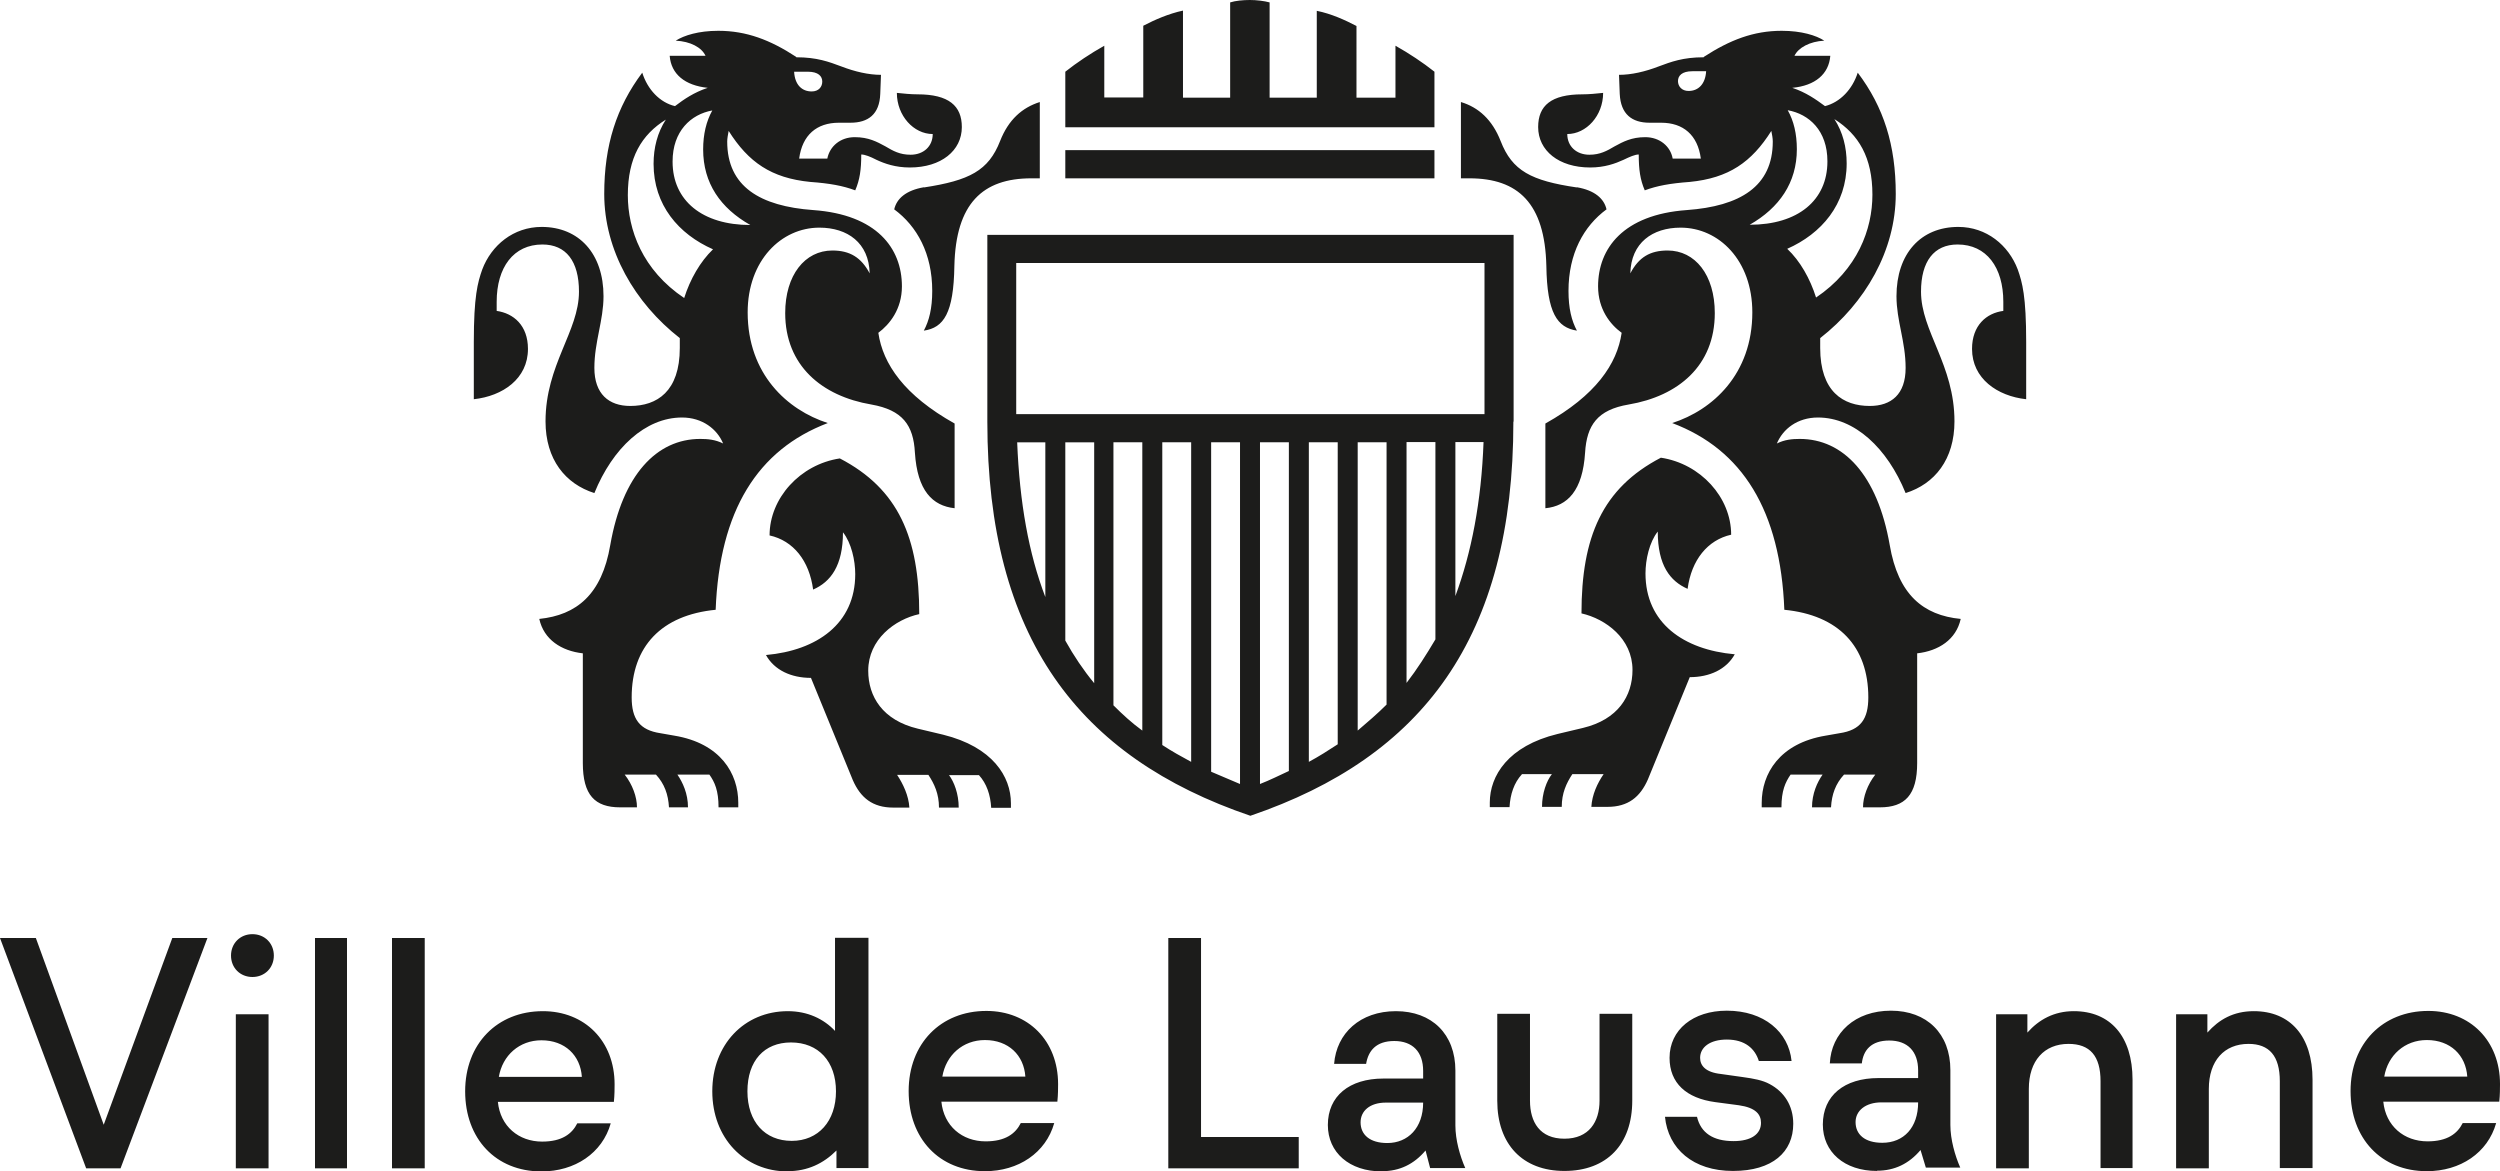 <?xml version="1.0" encoding="UTF-8"?><svg id="Calque_1" xmlns="http://www.w3.org/2000/svg" viewBox="0 0 103.89 48.68"><defs><style>.cls-1{fill:#1c1c1b;}</style></defs><path class="cls-1" d="m5.01,48.55h-1.43l-3.58-9.57h1.49l2.82,7.76,2.85-7.76h1.46l-3.61,9.57Zm5.48-7.95c-.51,0-.89-.38-.89-.89s.38-.89.89-.89.89.38.89.89-.38.89-.89.89Zm.67,7.95h-1.36v-6.4h1.36v6.4Zm3.26,0h-1.33v-9.57h1.33v9.57Zm3.23,0h-1.36v-9.57h1.36v9.57Zm4.85.13c-1.9,0-3.17-1.36-3.17-3.33s1.33-3.33,3.23-3.33c1.74,0,2.98,1.24,2.98,3.04,0,.16,0,.44-.03.73h-4.82c.1,1.01.86,1.65,1.84,1.65.82,0,1.24-.32,1.46-.76h1.39c-.35,1.24-1.49,2-2.88,2ZM33.09,2.38c.86,0,1.36.19,1.87.38.57.22,1.14.35,1.65.35l-.03.79c-.03.86-.51,1.2-1.24,1.2h-.48c-.92,0-1.52.51-1.65,1.49h1.17c.1-.51.54-.89,1.14-.89.57,0,.92.19,1.27.38.32.19.6.35,1.05.35.54,0,.92-.35.92-.86-.79,0-1.49-.76-1.49-1.71.29.03.57.06.86.06,1.3,0,1.84.48,1.84,1.36,0,.98-.86,1.68-2.16,1.68-.6,0-1.05-.16-1.39-.32-.25-.13-.48-.22-.63-.22,0,.63-.06,1.05-.25,1.49-.51-.19-1.05-.29-1.87-.35-1.62-.16-2.57-.82-3.39-2.12-.03.16-.06.32-.06.44,0,1.87,1.36,2.69,3.58,2.85,2.63.19,3.68,1.58,3.68,3.17,0,.95-.51,1.58-.98,1.93.19,1.3,1.08,2.6,3.17,3.77v3.52c-.92-.1-1.55-.73-1.65-2.31-.06-1.14-.51-1.77-1.81-2-2.06-.35-3.58-1.62-3.58-3.8,0-1.58.82-2.6,1.96-2.6.73,0,1.2.29,1.55.95-.03-1.27-.92-1.9-2.09-1.9-1.58,0-2.98,1.36-2.98,3.52,0,2.57,1.65,4.06,3.33,4.6-2.92,1.11-4.5,3.64-4.66,7.76-2.25.22-3.49,1.52-3.49,3.64,0,.89.32,1.36,1.2,1.49l.57.1c1.93.32,2.66,1.58,2.66,2.79v.19h-.82c0-.7-.16-1.05-.38-1.36h-1.33c.22.32.44.79.44,1.36h-.79c-.03-.54-.19-.98-.54-1.36h-1.3c.32.41.51.92.51,1.36h-.7c-1.05,0-1.55-.51-1.55-1.84v-4.56c-.89-.1-1.62-.57-1.81-1.43,1.55-.16,2.6-1.01,2.95-3.07.51-2.92,1.93-4.41,3.74-4.41.32,0,.63.03.95.19-.25-.6-.86-1.08-1.71-1.08-1.52,0-2.88,1.27-3.64,3.14-1.2-.38-2.03-1.39-2.03-2.98,0-2.35,1.39-3.74,1.39-5.39,0-1.27-.54-1.96-1.52-1.96-1.2,0-1.9.95-1.9,2.38v.38c.7.1,1.3.6,1.3,1.58,0,1.24-1.05,1.96-2.25,2.09v-2.38c0-1.9.16-2.47.35-3.01.38-1.01,1.3-1.77,2.47-1.77,1.55,0,2.57,1.11,2.57,2.88,0,1.01-.38,1.9-.38,2.98s.6,1.58,1.49,1.58c1.11,0,2.06-.6,2.06-2.41v-.41c-1.87-1.46-3.14-3.64-3.14-5.99,0-2.03.51-3.61,1.58-5.04.22.7.73,1.24,1.36,1.39.38-.29.79-.57,1.36-.76-.95-.1-1.52-.57-1.58-1.33h1.49c-.16-.35-.63-.6-1.24-.63.35-.22.95-.41,1.77-.41,1.17,0,2.16.38,3.23,1.08Zm-8.91,42.37c-.06-.89-.7-1.52-1.68-1.52-.92,0-1.62.63-1.77,1.52h3.45Zm4.25-32.36c.25-.79.67-1.52,1.2-2.03-1.43-.63-2.47-1.84-2.47-3.55,0-.67.16-1.3.51-1.84-1.01.63-1.58,1.58-1.58,3.14,0,1.43.6,3.11,2.35,4.28Zm-.48-5.67c0,1.62,1.24,2.63,3.23,2.63-1.24-.7-1.96-1.74-1.96-3.14,0-.63.13-1.17.38-1.62-.89.16-1.65.86-1.65,2.12Zm4.79,41.96c-1.81,0-3.14-1.39-3.14-3.33s1.33-3.33,3.14-3.33c.82,0,1.49.32,1.96.82v-3.87h1.39v9.57h-1.33v-.73c-.54.54-1.2.86-2.03.86Zm.13-5.36c-1.11,0-1.81.76-1.81,2.03s.73,2.06,1.84,2.06,1.84-.82,1.84-2.06-.73-2.03-1.87-2.03Zm6.56-11.12c.22.29.41.79.41,1.36h-.82c0-.57-.19-.98-.44-1.36h-1.3c.25.38.48.86.51,1.36h-.67c-.86,0-1.36-.41-1.68-1.14l-1.74-4.25c-.82,0-1.52-.32-1.87-.95,2.12-.19,3.71-1.3,3.71-3.36,0-.57-.16-1.3-.51-1.74,0,1.39-.51,2.06-1.24,2.38-.16-1.2-.82-2.03-1.81-2.25,0-1.55,1.27-2.95,2.92-3.2,2.44,1.27,3.3,3.3,3.3,6.47-1.01.22-2.12,1.05-2.12,2.35,0,1.08.6,2.06,2.06,2.41l1.05.25c2.06.51,2.82,1.74,2.82,2.85v.19h-.82c-.03-.54-.19-1.01-.51-1.36h-1.24Zm-5.7-28.4c.29,0,.44-.19.44-.41s-.16-.41-.6-.41h-.57c.03.54.32.82.73.82Zm4.66,3.99c1.9-.29,2.69-.7,3.17-1.93.35-.89.92-1.39,1.65-1.62v3.17h-.35c-2.03,0-3.14,1.05-3.2,3.64-.03,1.96-.44,2.57-1.27,2.69.22-.41.35-.92.35-1.65,0-1.55-.63-2.69-1.58-3.39.1-.44.48-.79,1.24-.92Zm2.54,40.88c-1.9,0-3.17-1.36-3.17-3.33s1.33-3.33,3.23-3.33c1.74,0,2.98,1.24,2.98,3.04,0,.16,0,.44-.03.73h-4.82c.1,1.01.86,1.65,1.84,1.65.82,0,1.24-.32,1.46-.76h1.39c-.35,1.24-1.49,2-2.88,2Zm1.68-3.93c-.06-.89-.7-1.52-1.68-1.52-.92,0-1.62.63-1.77,1.52h3.45Zm20.28-27.22c0,8.97-3.77,13.94-10.93,16.38-7.16-2.44-10.93-7.42-10.93-16.38v-7.76h21.87v7.76Zm-1.2-6.59h-19.46v6.28h19.46v-6.28Zm-18.25,13.88v-6.43h-1.17c.1,2.5.48,4.63,1.17,6.43Zm2.03,3.58v-10.01h-1.2v8.24c.35.63.76,1.24,1.2,1.77ZM59.61,2.98c-.48-.38-1.05-.76-1.62-1.08v2.16h-1.62V1.08c-.48-.25-1.05-.51-1.65-.63v3.61h-1.96V.1c-.22-.06-.54-.1-.82-.1s-.6.03-.82.1v3.96h-1.96V.44c-.6.13-1.17.38-1.65.63v2.98h-1.62V1.9c-.57.32-1.14.7-1.62,1.08v2.31h15.34v-2.31Zm0,3.26h-15.34v1.17h15.34v-1.17Zm-12.14,24.12v-11.98h-1.2v10.93c.38.38.76.73,1.2,1.05Zm2.03,1.3v-13.28h-1.2v12.58c.38.25.79.48,1.2.7Zm4.47,16.89h-5.42v-9.57h1.36v8.27h4.06v1.3Zm-2.44-15.97v-14.2h-1.2v13.69l1.2.51Zm2.03-.54v-13.66h-1.2v14.2c.41-.16.79-.35,1.2-.54Zm2.03-1.11v-12.55h-1.2v13.28c.41-.22.82-.48,1.2-.73Zm1.84,17.75c-1.36,0-2.25-.79-2.25-1.93,0-1.2.89-1.93,2.31-1.93h1.65v-.32c0-.79-.44-1.24-1.2-1.24s-1.08.41-1.17.95h-1.33c.1-1.27,1.08-2.19,2.57-2.19s2.47.95,2.47,2.47v2.28c0,.6.19,1.27.41,1.77h-1.46l-.19-.73c-.48.57-1.08.86-1.81.86Zm.19-19.4v-10.9h-1.2v11.98c.41-.35.82-.7,1.2-1.08Zm-.03,16.54c-.67,0-1.05.35-1.05.82,0,.51.38.86,1.11.86.86,0,1.49-.63,1.49-1.68h-1.55Zm2.06-19.24v-8.21h-1.2v10.01c.44-.57.82-1.17,1.2-1.81Zm2-8.21h-1.17v6.4c.67-1.81,1.08-3.93,1.17-6.4Zm3.87-10.59c.76.13,1.14.48,1.24.92-.95.7-1.58,1.84-1.58,3.39,0,.73.13,1.24.35,1.65-.82-.13-1.24-.73-1.27-2.69-.06-2.6-1.17-3.64-3.2-3.64h-.35v-3.17c.73.22,1.3.73,1.65,1.62.48,1.24,1.27,1.65,3.17,1.93Zm-2.28,24.4c-.32.35-.48.82-.51,1.36h-.82v-.19c0-1.11.76-2.35,2.82-2.85l1.05-.25c1.46-.35,2.06-1.33,2.06-2.41,0-1.3-1.11-2.12-2.12-2.35,0-3.17.86-5.2,3.3-6.47,1.65.25,2.92,1.65,2.92,3.2-.98.22-1.65,1.05-1.81,2.25-.73-.32-1.24-.98-1.24-2.38-.35.44-.51,1.17-.51,1.74,0,2.06,1.58,3.17,3.71,3.36-.35.63-1.05.95-1.87.95l-1.74,4.25c-.32.73-.82,1.14-1.68,1.14h-.67c.03-.51.25-.98.51-1.36h-1.3c-.25.38-.44.79-.44,1.36h-.82c0-.57.19-1.08.41-1.36h-1.24Zm1.77,16.48c-1.74,0-2.79-1.11-2.79-2.92v-3.61h1.36v3.61c0,.89.41,1.58,1.43,1.58s1.46-.7,1.46-1.58v-3.61h1.36v3.61c0,1.81-1.05,2.92-2.82,2.92Zm5.8-46.3c1.08-.7,2.06-1.08,3.23-1.08.82,0,1.43.19,1.77.41-.6.03-1.08.29-1.24.63h1.49c-.06.76-.63,1.24-1.58,1.33.57.19.98.48,1.36.76.63-.16,1.14-.7,1.36-1.39,1.08,1.43,1.58,3.01,1.58,5.04,0,2.35-1.27,4.53-3.14,5.99v.41c0,1.81.95,2.41,2.06,2.41.89,0,1.49-.48,1.49-1.58s-.38-1.96-.38-2.98c0-1.77,1.01-2.88,2.57-2.88,1.17,0,2.09.76,2.47,1.77.19.54.35,1.11.35,3.01v2.38c-1.2-.13-2.25-.86-2.25-2.09,0-.98.6-1.49,1.3-1.58v-.38c0-1.43-.7-2.38-1.9-2.38-.98,0-1.52.7-1.52,1.96,0,1.65,1.39,3.04,1.39,5.39,0,1.58-.82,2.6-2.03,2.98-.76-1.87-2.12-3.14-3.64-3.14-.86,0-1.46.48-1.71,1.08.32-.16.63-.19.95-.19,1.81,0,3.23,1.49,3.74,4.41.35,2.06,1.39,2.92,2.95,3.07-.19.86-.92,1.33-1.81,1.43v4.56c0,1.33-.51,1.84-1.55,1.84h-.7c0-.44.19-.95.51-1.36h-1.3c-.35.38-.51.82-.54,1.36h-.79c0-.57.22-1.05.44-1.36h-1.33c-.22.32-.38.67-.38,1.36h-.82v-.19c0-1.2.73-2.47,2.66-2.79l.57-.1c.89-.13,1.2-.6,1.2-1.49,0-2.12-1.24-3.42-3.49-3.64-.16-4.12-1.74-6.66-4.66-7.76,1.68-.54,3.33-2.03,3.33-4.6,0-2.16-1.39-3.52-2.98-3.52-1.17,0-2.06.63-2.09,1.9.35-.67.82-.95,1.55-.95,1.14,0,1.96,1.01,1.96,2.6,0,2.19-1.52,3.45-3.58,3.8-1.3.22-1.74.86-1.81,2-.1,1.58-.73,2.22-1.65,2.31v-3.52c2.09-1.17,2.98-2.47,3.17-3.77-.48-.35-.98-.98-.98-1.93,0-1.58,1.05-2.98,3.68-3.17,2.22-.16,3.58-.98,3.58-2.85,0-.13-.03-.29-.06-.44-.82,1.3-1.77,1.96-3.39,2.12-.82.06-1.36.16-1.87.35-.19-.44-.25-.86-.25-1.49-.16,0-.38.1-.63.22-.35.16-.79.32-1.39.32-1.3,0-2.16-.7-2.16-1.68,0-.89.54-1.36,1.84-1.36.29,0,.57-.03.86-.06,0,.95-.7,1.71-1.49,1.71,0,.51.38.86.92.86.44,0,.73-.16,1.05-.35.35-.19.7-.38,1.27-.38.6,0,1.05.38,1.14.89h1.17c-.13-.98-.73-1.49-1.65-1.49h-.48c-.73,0-1.2-.35-1.24-1.2l-.03-.79c.51,0,1.08-.13,1.65-.35.51-.19,1.01-.38,1.87-.38Zm1.2,46.3c-1.65,0-2.69-.92-2.82-2.25h1.33c.16.67.67,1.01,1.52,1.01.73,0,1.14-.29,1.14-.76,0-.35-.22-.63-.92-.73l-.98-.13c-1.2-.16-1.9-.79-1.9-1.84,0-1.17.98-1.96,2.38-1.96,1.55,0,2.57.89,2.69,2.09h-1.36c-.16-.51-.57-.89-1.33-.89-.7,0-1.11.32-1.11.76,0,.32.22.6.86.67l.92.13c.44.06.82.13,1.11.29.6.32.98.89.98,1.65,0,1.17-.86,1.96-2.5,1.96Zm-1.84-44.88c.41,0,.7-.29.73-.82h-.57c-.44,0-.6.19-.6.41s.16.41.44.41Zm5.77,2.92c0-1.27-.76-1.96-1.65-2.12.25.44.38.98.38,1.62,0,1.39-.73,2.44-1.96,3.14,2,0,3.23-1.01,3.23-2.63Zm-.48,5.67c1.74-1.17,2.35-2.85,2.35-4.28,0-1.55-.57-2.5-1.58-3.14.35.54.51,1.17.51,1.84,0,1.71-1.05,2.92-2.47,3.55.54.51.95,1.24,1.2,2.03Zm2.54,36.29c-1.36,0-2.25-.79-2.25-1.93,0-1.2.89-1.93,2.31-1.93h1.65v-.32c0-.79-.44-1.24-1.2-1.24s-1.08.41-1.14.95h-1.33c.06-1.27,1.05-2.19,2.54-2.19s2.47.95,2.47,2.47v2.28c0,.6.19,1.27.41,1.77h-1.43l-.22-.73c-.48.57-1.08.86-1.81.86Zm.19-2.85c-.67,0-1.08.35-1.08.82,0,.51.38.86,1.11.86.89,0,1.49-.63,1.49-1.68h-1.52Zm10.43,2.73h-1.33v-3.61c0-1.05-.44-1.55-1.33-1.55-1.01,0-1.65.7-1.65,1.87v3.3h-1.36v-6.4h1.3v.76c.48-.54,1.11-.89,1.93-.89,1.52,0,2.44,1.05,2.44,2.85v3.68Zm7.48,0h-1.36v-3.61c0-1.05-.44-1.55-1.3-1.55-1.01,0-1.65.7-1.65,1.87v3.3h-1.36v-6.4h1.3v.76c.48-.54,1.08-.89,1.93-.89,1.52,0,2.44,1.05,2.44,2.85v3.68Zm4.75.13c-1.9,0-3.17-1.36-3.17-3.33s1.33-3.33,3.23-3.33c1.74,0,2.98,1.24,2.98,3.04,0,.16,0,.44-.03.73h-4.82c.1,1.01.86,1.65,1.84,1.65.82,0,1.24-.32,1.46-.76h1.39c-.35,1.24-1.49,2-2.88,2Zm1.68-3.93c-.06-.89-.7-1.52-1.68-1.52-.92,0-1.62.63-1.77,1.52h3.45Z"/></svg>